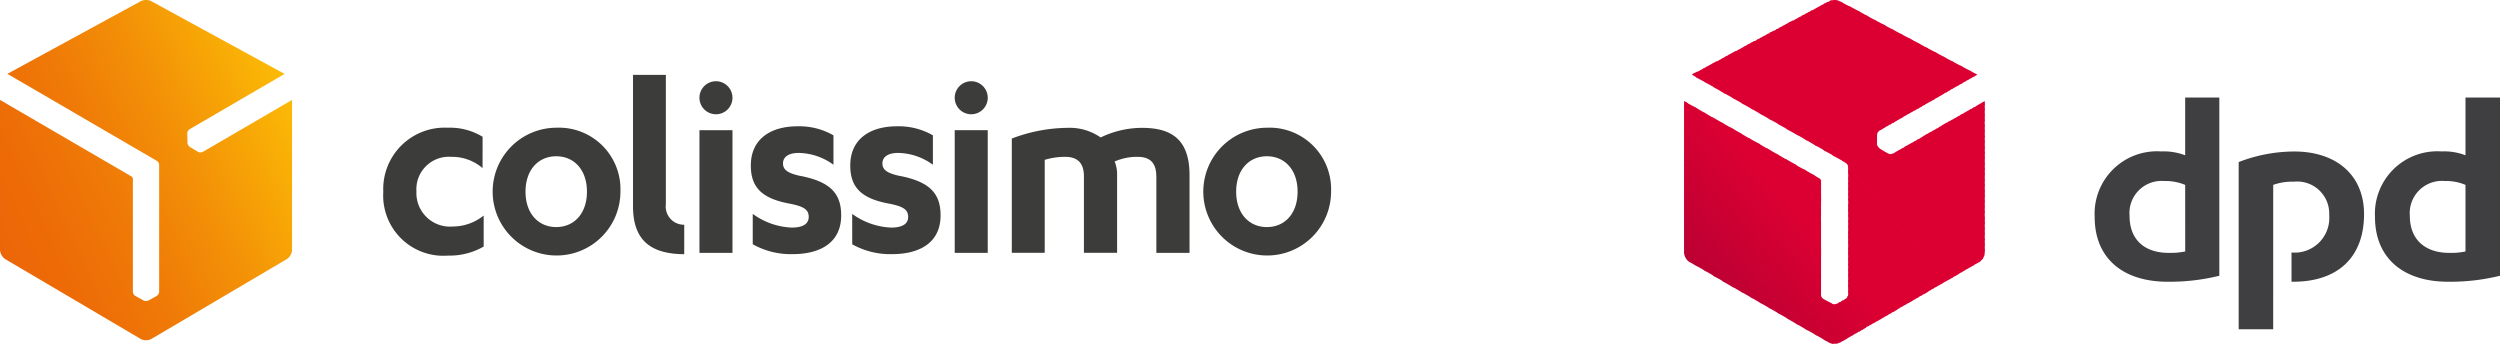 <?xml version="1.0" encoding="UTF-8" standalone="no"?><svg xmlns="http://www.w3.org/2000/svg" xmlns:xlink="http://www.w3.org/1999/xlink" width="203.476" height="27.975" viewBox="0 0 203.476 27.975">
  <defs>
    <linearGradient id="linear-gradient" x1="0.012" y1="0.751" x2="0.974" y2="0.239" gradientUnits="objectBoundingBox">
      <stop offset="0" stop-color="#ec6608"/>
      <stop offset="0.168" stop-color="#ed6c07"/>
      <stop offset="0.387" stop-color="#ef7a07"/>
      <stop offset="0.636" stop-color="#f39107"/>
      <stop offset="0.903" stop-color="#f9af06"/>
      <stop offset="1" stop-color="#fbba07"/>
    </linearGradient>
    <clipPath id="clip-path">
      <rect id="Rectangle_3726" data-name="Rectangle 3726" width="66.411" height="27.975" fill="none"/>
    </clipPath>
  </defs>
  <g id="Groupe_8479" data-name="Groupe 8479" transform="translate(-1337.967 -3407.563)">
    <g id="Colissimo_Logo" transform="translate(1337.967 3407.563)">
      <path id="Tracé_611" data-name="Tracé 611" d="M16.512,12.36a.423.423,0,0,1-.4-.007l-.644-.383a.427.427,0,0,1-.137-.147s0-.007-.007-.01a.381.381,0,0,1-.065-.2l-.016-.749a.424.424,0,0,1,.19-.347l7.73-4.5L12.32.1a.936.936,0,0,0-.435-.1.927.927,0,0,0-.435.1L.6,6.01l12.154,7.076a.421.421,0,0,1,.2.34V23.749a.42.42,0,0,1-.206.34l-.654.363a.423.423,0,0,1-.2.046h-.013a.4.4,0,0,1-.209-.046l-.657-.366a.42.42,0,0,1-.2-.34v-9.2a.258.258,0,0,0-.108-.18L0,8.132v12.21a.961.961,0,0,0,.428.749l11.029,6.5a.839.839,0,0,0,.428.1.873.873,0,0,0,.428-.1l11.029-6.5a.966.966,0,0,0,.428-.749V8.132Z" transform="translate(0 0)" fill="url(#linear-gradient)"/>
      <g id="Groupe_431" data-name="Groupe 431" transform="translate(31.196 6.092)">
        <path id="Tracé_612" data-name="Tracé 612" d="M962.183,318.636a5.115,5.115,0,0,0-2.835-.736,5,5,0,0,0-5.248,5.225,4.9,4.9,0,0,0,5.271,5.183,5.545,5.545,0,0,0,2.9-.736v-2.524a4.04,4.04,0,0,1-2.524.893,2.733,2.733,0,0,1-2.949-2.858,2.643,2.643,0,0,1,2.838-2.812,3.8,3.8,0,0,1,2.544.916Z" transform="translate(-954.1 -313.597)" fill="#3c3c3b"/>
        <path id="Tracé_613" data-name="Tracé 613" d="M1579.869,198.5h-.01a1.482,1.482,0,0,1-1.485-1.668V186.3H1575.7v10.709c0,2.92,1.635,3.875,4.169,3.888Z" transform="translate(-1555.375 -186.3)" fill="#3c3c3b"/>
        <path id="Tracé_614" data-name="Tracé 614" d="M1230.605,317.9a5.2,5.2,0,1,0,5.225,5.2A5.008,5.008,0,0,0,1230.605,317.9Zm0,8.086c-1.452,0-2.5-1.1-2.5-2.881s1.049-2.881,2.5-2.881,2.5,1.1,2.5,2.881S1232.057,325.986,1230.605,325.986Z" transform="translate(-1216.529 -313.597)" fill="#3c3c3b"/>
        <path id="Tracé_615" data-name="Tracé 615" d="M1869.26,324.1a6.322,6.322,0,0,0,3.237.8c2.322,0,3.953-.984,3.953-3.149,0-1.785-.87-2.769-3.44-3.24-.938-.222-1.295-.49-1.295-1,0-.468.379-.847,1.272-.847a4.908,4.908,0,0,1,2.835.961v-2.394a5.59,5.59,0,0,0-2.926-.736c-2.142,0-3.8,1-3.8,3.195,0,1.808.939,2.7,3.191,3.106,1.1.222,1.52.468,1.52,1.073,0,.625-.559.87-1.383.87a5.772,5.772,0,0,1-3.172-1.115V324.1Z" transform="translate(-1839.182 -310.308)" fill="#3c3c3b"/>
        <path id="Tracé_616" data-name="Tracé 616" d="M1741.1,333.986h2.688V324H1741.1Z" transform="translate(-1715.367 -319.497)" fill="#3c3c3b"/>
        <path id="Tracé_617" data-name="Tracé 617" d="M1742.443,202.2a1.344,1.344,0,1,0,1.344,1.344,1.344,1.344,0,0,0-1.344-1.344" transform="translate(-1715.367 -201.68)" fill="#3c3c3b"/>
        <path id="Tracé_618" data-name="Tracé 618" d="M2999.7,317.9a5.2,5.2,0,1,0,5.225,5.2A5.009,5.009,0,0,0,2999.7,317.9Zm0,8.086c-1.451,0-2.5-1.1-2.5-2.881s1.049-2.881,2.5-2.881,2.5,1.1,2.5,2.881S3001.157,325.986,2999.7,325.986Z" transform="translate(-2927.784 -313.597)" fill="#3c3c3b"/>
        <path id="Tracé_619" data-name="Tracé 619" d="M2116.756,324.1a6.32,6.32,0,0,0,3.237.8c2.325,0,3.954-.984,3.954-3.149,0-1.785-.87-2.769-3.44-3.24-.938-.222-1.295-.49-1.295-1,0-.468.379-.847,1.275-.847a4.907,4.907,0,0,1,2.835.961v-2.394a5.587,5.587,0,0,0-2.926-.736c-2.142,0-3.8,1-3.8,3.195,0,1.808.938,2.7,3.191,3.106,1.1.222,1.521.468,1.521,1.073,0,.625-.559.87-1.383.87a5.774,5.774,0,0,1-3.172-1.115Z" transform="translate(-2078.589 -310.308)" fill="#3c3c3b"/>
        <path id="Tracé_620" data-name="Tracé 620" d="M2376.5,333.986h2.687V324H2376.5Z" transform="translate(-2329.991 -319.497)" fill="#3c3c3b"/>
        <path id="Tracé_621" data-name="Tracé 621" d="M2377.844,202.2a1.344,1.344,0,1,0,1.344,1.344,1.344,1.344,0,0,0-1.344-1.344" transform="translate(-2329.991 -201.68)" fill="#3c3c3b"/>
        <path id="Tracé_622" data-name="Tracé 622" d="M2530.361,322.147c0-1.05-.467-1.586-1.517-1.586a4.511,4.511,0,0,0-1.874.379,2.69,2.69,0,0,1,.2,1.027v6.406h-2.7v-6.226c0-1.05-.49-1.586-1.517-1.586a5.589,5.589,0,0,0-1.674.245v7.566H2518.6v-9.3a12.9,12.9,0,0,1,4.486-.87,4.427,4.427,0,0,1,2.746.781,7.73,7.73,0,0,1,3.371-.781c2.367,0,3.862.916,3.862,3.839v6.337h-2.7v-6.229Z" transform="translate(-2467.445 -313.887)" fill="#3c3c3b"/>
      </g>
    </g>
    <g id="Groupe_7252" data-name="Groupe 7252" transform="translate(1475.032 3407.563)">
      <g id="Groupe_7251" data-name="Groupe 7251" transform="translate(0 0)" clip-path="url(#clip-path)">
        <path id="Tracé_12247" data-name="Tracé 12247" d="M80.106,31.123a16.806,16.806,0,0,1-4.213.487c-3.583,0-5.933-1.863-5.933-5.274a5.078,5.078,0,0,1,5.417-5.331,4.874,4.874,0,0,1,1.949.315v-4.7h2.78Zm-2.78-7.395a4.189,4.189,0,0,0-1.72-.315A2.613,2.613,0,0,0,72.8,26.251c0,1.92,1.2,3.01,3.182,3.01a5.822,5.822,0,0,0,1.347-.115Zm25.624,7.395a16.879,16.879,0,0,1-4.242.487c-3.554,0-5.933-1.863-5.933-5.274a5.078,5.078,0,0,1,5.417-5.331,4.785,4.785,0,0,1,1.949.315v-4.7h2.809Zm-2.809-7.395a4.045,4.045,0,0,0-1.691-.315,2.621,2.621,0,0,0-2.838,2.838c0,1.92,1.233,3.01,3.21,3.01a5.59,5.59,0,0,0,1.318-.115Zm-15.65,0a4.5,4.5,0,0,1,1.662-.258,2.607,2.607,0,0,1,2.895,2.723,2.821,2.821,0,0,1-3.067,3.038V31.61h.143c3.611,0,5.761-1.978,5.761-5.5,0-3.21-2.293-5.1-5.675-5.1a12.606,12.606,0,0,0-4.529.86V35.48h2.809Z" transform="translate(-36.539 -8.68)" fill="#3f3f42" fill-rule="evenodd"/>
        <path id="Tracé_12248" data-name="Tracé 12248" d="M49.92,12.72h0Z" transform="translate(-26.073 -6.643)" fill="#dc0032" fill-rule="evenodd"/>
        <path id="Tracé_12249" data-name="Tracé 12249" d="M48.48,11.94l.459.516.258-.143Z" transform="translate(-25.32 -6.236)" fill="#dc0032" fill-rule="evenodd"/>
        <path id="Tracé_12250" data-name="Tracé 12250" d="M47.04,11.16l.889,1.032.315-.172-.344-.4-.86-.459" transform="translate(-24.568 -5.829)" fill="#dc0032" fill-rule="evenodd"/>
        <path id="Tracé_12251" data-name="Tracé 12251" d="M45.54,10.38l1.347,1.548.315-.172-.774-.917Z" transform="translate(-23.785 -5.421)" fill="#dc0032" fill-rule="evenodd"/>
        <path id="Tracé_12252" data-name="Tracé 12252" d="M44.1,9.6l1.777,2.064.315-.172L44.96,10.059Zm3.411,3.64-.2.115.2.229Z" transform="translate(-23.033 -5.014)" fill="#dc0032" fill-rule="evenodd"/>
        <path id="Tracé_12253" data-name="Tracé 12253" d="M42.66,8.82l2.207,2.58.315-.172L43.52,9.279Zm3.984,4.07-.315.2.43.516v-.545Z" transform="translate(-22.281 -4.606)" fill="#dc0032" fill-rule="evenodd"/>
        <path id="Tracé_12254" data-name="Tracé 12254" d="M41.16,8.04l2.666,3.1.344-.172L42.049,8.5,41.16,8.04M45.6,12.626l-.315.2.688.8v-.545l-.373-.459" transform="translate(-21.497 -4.199)" fill="#dc0032" fill-rule="evenodd"/>
        <path id="Tracé_12255" data-name="Tracé 12255" d="M39.72,7.26l3.124,3.611.315-.172L40.58,7.719Zm4.873,5.131-.315.172.946,1.118v-.545l-.631-.745" transform="translate(-20.745 -3.792)" fill="#dc0032" fill-rule="evenodd"/>
        <path id="Tracé_12256" data-name="Tracé 12256" d="M38.28,6.48l3.554,4.127.315-.172-3.01-3.5Zm5.3,5.647-.315.172,1.2,1.4v-.545Z" transform="translate(-19.993 -3.384)" fill="#dc0032" fill-rule="evenodd"/>
        <path id="Tracé_12257" data-name="Tracé 12257" d="M36.78,5.7l4.013,4.643.315-.172-3.44-4.013L36.78,5.7m5.761,6.162-.315.172,1.462,1.691v-.545Z" transform="translate(-19.21 -2.977)" fill="#dc0032" fill-rule="evenodd"/>
        <path id="Tracé_12258" data-name="Tracé 12258" d="M35.34,4.92l4.443,5.188.315-.2L36.2,5.379ZM41.531,11.6l-.315.172,1.72,2.006v-.545l-1.4-1.634" transform="translate(-18.458 -2.569)" fill="#dc0032" fill-rule="evenodd"/>
        <path id="Tracé_12259" data-name="Tracé 12259" d="M33.84,4.14l4.9,5.7.315-.2L34.729,4.6Zm6.678,7.194-.344.172L42.152,13.8v-.545Z" transform="translate(-17.674 -2.162)" fill="#dc0032" fill-rule="evenodd"/>
        <path id="Tracé_12260" data-name="Tracé 12260" d="M32.4,3.36l5.331,6.22.344-.2L33.289,3.819Zm7.108,7.71-.315.172L41.4,13.85v-.573L39.508,11.07" transform="translate(-16.922 -1.755)" fill="#dc0032" fill-rule="evenodd"/>
        <path id="Tracé_12261" data-name="Tracé 12261" d="M30.96,2.58l5.79,6.736.315-.2L31.82,3.039l-.86-.459M38.5,10.806l-.315.172,2.465,2.895v-.545Z" transform="translate(-16.17 -1.347)" fill="#dc0032" fill-rule="evenodd"/>
        <path id="Tracé_12262" data-name="Tracé 12262" d="M29.46,1.74l6.248,7.28.315-.2L30.349,2.227Zm8,8.771-.315.172,2.723,3.182V13.32Z" transform="translate(-15.387 -0.909)" fill="#dc0032" fill-rule="evenodd"/>
        <path id="Tracé_12263" data-name="Tracé 12263" d="M28.02.96l6.678,7.8.315-.172L28.909,1.447Zm8.427,9.287-.315.172,2.981,3.5v-.573l-2.666-3.1" transform="translate(-14.635 -0.501)" fill="#dc0032" fill-rule="evenodd"/>
        <path id="Tracé_12264" data-name="Tracé 12264" d="M26.58.24l7.108,8.283L34,8.351,27.44.7Zm8.857,9.774-.315.172,3.239,3.783v-.545Z" transform="translate(-13.882 -0.125)" fill="#dc0032" fill-rule="evenodd"/>
        <path id="Tracé_12265" data-name="Tracé 12265" d="M25.62,0h0l7.309,8.541.315-.172L26.251.2,26.079.115A.841.841,0,0,0,25.62,0m9.057,10.032-.315.172,3.5,4.07v-.545l-3.182-3.7" transform="translate(-13.381 0)" fill="#dc0032" fill-rule="evenodd"/>
        <path id="Tracé_12266" data-name="Tracé 12266" d="M25.244,0A1.439,1.439,0,0,0,24.9.057l7.395,8.627.344-.172L25.33,0Zm8.828,10.175-.315.172,3.726,4.385v-.573Z" transform="translate(-13.005 0)" fill="#dc0032" fill-rule="evenodd"/>
        <path id="Tracé_12267" data-name="Tracé 12267" d="M24.7.06a.954.954,0,0,0-.172.086L24.36.232l7.424,8.627.315-.172L24.7.06m8.828,10.29-.315.2L37.2,15.194v-.545Z" transform="translate(-12.723 -0.031)" fill="#dc0032" fill-rule="evenodd"/>
        <path id="Tracé_12268" data-name="Tracé 12268" d="M24.135.3,23.82.472l7.424,8.656.315-.172Zm8.857,10.319-.315.2,4.242,4.93V15.2l-3.927-4.586" transform="translate(-12.441 -0.156)" fill="#dc0032" fill-rule="evenodd"/>
        <path id="Tracé_12269" data-name="Tracé 12269" d="M23.6.6,23.28.772,30.7,9.428l.315-.172Zm8.857,10.319-.315.2,4.5,5.245V15.82l-4.185-4.9" transform="translate(-12.159 -0.313)" fill="#dc0032" fill-rule="evenodd"/>
        <path id="Tracé_12270" data-name="Tracé 12270" d="M23.055.9l-.315.172,7.424,8.656.315-.172Zm8.857,10.319-.315.2,4.758,5.532v-.545Z" transform="translate(-11.877 -0.47)" fill="#dc0032" fill-rule="evenodd"/>
        <path id="Tracé_12271" data-name="Tracé 12271" d="M22.515,1.2l-.315.172,7.424,8.656.315-.172Zm8.857,10.319-.315.2,5.016,5.818v-.545l-4.7-5.475" transform="translate(-11.595 -0.627)" fill="#dc0032" fill-rule="evenodd"/>
        <path id="Tracé_12272" data-name="Tracé 12272" d="M21.975,1.5l-.315.172,7.424,8.656.315-.172L21.975,1.5m8.885,10.319-.315.2,5.245,6.134v-.545Z" transform="translate(-11.313 -0.783)" fill="#dc0032" fill-rule="evenodd"/>
        <path id="Tracé_12273" data-name="Tracé 12273" d="M21.435,1.74l-.315.2L28.572,10.6l.315-.172L21.435,1.74m8.885,10.376-.315.172,5.5,6.42v-.545Z" transform="translate(-11.031 -0.909)" fill="#dc0032" fill-rule="evenodd"/>
        <path id="Tracé_12274" data-name="Tracé 12274" d="M20.9,2.04l-.315.172L28.032,10.9l.315-.172L20.9,2.04m8.885,10.376-.315.172,5.761,6.736V18.75l-5.446-6.334" transform="translate(-10.749 -1.065)" fill="#dc0032" fill-rule="evenodd"/>
        <path id="Tracé_12275" data-name="Tracé 12275" d="M20.355,2.34l-.315.172,7.452,8.713.315-.2Zm8.885,10.376-.315.172,6.019,7.022v-.545Z" transform="translate(-10.467 -1.222)" fill="#dc0032" fill-rule="evenodd"/>
        <path id="Tracé_12276" data-name="Tracé 12276" d="M19.815,2.64l-.315.172,7.452,8.713.315-.2ZM28.7,13.016l-.315.172L34.663,20.5v-.545Z" transform="translate(-10.185 -1.379)" fill="#dc0032" fill-rule="evenodd"/>
        <path id="Tracé_12277" data-name="Tracé 12277" d="M19.275,2.94l-.315.172,7.452,8.713.315-.2L19.275,2.94m8.885,10.376-.315.172,6.535,7.624v-.573Z" transform="translate(-9.903 -1.535)" fill="#dc0032" fill-rule="evenodd"/>
        <path id="Tracé_12278" data-name="Tracé 12278" d="M18.735,3.24l-.315.172,7.452,8.713.315-.2Zm8.914,10.376-.315.172L34.1,21.7v-.545l-6.449-7.538" transform="translate(-9.621 -1.692)" fill="#dc0032" fill-rule="evenodd"/>
        <path id="Tracé_12279" data-name="Tracé 12279" d="M18.164,3.48l-.344.172,7.51,8.742.315-.2L18.164,3.48m8.914,10.4-.315.172,7.022,8.2v-.545Z" transform="translate(-9.307 -1.817)" fill="#dc0032" fill-rule="evenodd"/>
        <path id="Tracé_12280" data-name="Tracé 12280" d="M17.624,3.78l-.344.172,7.538,8.771a.224.224,0,0,1,.115-.115l.172-.115L17.624,3.78m8.914,10.4-.315.172,7.223,8.427a.837.837,0,0,0,.057-.258V22.3Z" transform="translate(-9.025 -1.974)" fill="#dc0032" fill-rule="evenodd"/>
        <path id="Tracé_12281" data-name="Tracé 12281" d="M17.084,4.08l-.344.172,7.71,8.971v-.115a.605.605,0,0,1,.115-.287ZM26,14.484l-.229.143c-.029,0-.057.029-.086.029l7.338,8.57a.969.969,0,0,0,.172-.344Z" transform="translate(-8.743 -2.131)" fill="#dc0032" fill-rule="evenodd"/>
        <path id="Tracé_12282" data-name="Tracé 12282" d="M16.544,4.38l-.344.172,7.968,9.287v-.573L16.544,4.38m8.369,10.29,7.624,8.914a2.188,2.188,0,0,0,.258-.258l-7.338-8.541a.49.49,0,0,1-.4,0Z" transform="translate(-8.461 -2.287)" fill="#dc0032" fill-rule="evenodd"/>
        <path id="Tracé_12283" data-name="Tracé 12283" d="M16,4.68l-.344.172L32,23.884l.229-.115.086-.086L24.8,14.941h-.029l-.659-.4c-.057-.029-.086-.086-.143-.143a1.04,1.04,0,0,1-.086-.2v-.315Z" transform="translate(-8.179 -2.444)" fill="#dc0032" fill-rule="evenodd"/>
        <path id="Tracé_12284" data-name="Tracé 12284" d="M15.464,4.98l-.344.172L31.458,24.184l.315-.172Z" transform="translate(-7.897 -2.601)" fill="#dc0032" fill-rule="evenodd"/>
        <path id="Tracé_12285" data-name="Tracé 12285" d="M14.924,5.22l-.344.172L30.946,24.453l.315-.172Z" transform="translate(-7.615 -2.726)" fill="#dc0032" fill-rule="evenodd"/>
        <path id="Tracé_12286" data-name="Tracé 12286" d="M14.384,5.52l-.344.172L30.406,24.753l.315-.172Z" transform="translate(-7.333 -2.883)" fill="#dc0032" fill-rule="evenodd"/>
        <path id="Tracé_12287" data-name="Tracé 12287" d="M13.844,5.82l-.344.172L29.866,25.053l.315-.172Z" transform="translate(-7.051 -3.04)" fill="#dc0032" fill-rule="evenodd"/>
        <path id="Tracé_12288" data-name="Tracé 12288" d="M13.275,6.12l-.315.172L29.326,25.381l.315-.2Z" transform="translate(-6.769 -3.196)" fill="#dc0032" fill-rule="evenodd"/>
        <path id="Tracé_12289" data-name="Tracé 12289" d="M12.735,6.42l-.315.172L28.786,25.681l.315-.2Z" transform="translate(-6.487 -3.353)" fill="#dc0032" fill-rule="evenodd"/>
        <path id="Tracé_12290" data-name="Tracé 12290" d="M12.2,6.72l-.315.172,16.4,19.089.315-.2Z" transform="translate(-6.205 -3.51)" fill="#dc0032" fill-rule="evenodd"/>
        <path id="Tracé_12291" data-name="Tracé 12291" d="M11.655,6.96l-.315.172,16.4,19.118.315-.2Z" transform="translate(-5.923 -3.635)" fill="#dc0032" fill-rule="evenodd"/>
        <path id="Tracé_12292" data-name="Tracé 12292" d="M11.115,7.26l-.315.172,16.4,19.118.315-.172Z" transform="translate(-5.641 -3.792)" fill="#dc0032" fill-rule="evenodd"/>
        <path id="Tracé_12293" data-name="Tracé 12293" d="M10.575,7.56l-.315.172,7.968,9.287.258.172a.425.425,0,0,1,.229.344v.029l7.94,9.287.315-.172Z" transform="translate(-5.359 -3.948)" fill="#dc0032" fill-rule="evenodd"/>
        <path id="Tracé_12294" data-name="Tracé 12294" d="M10.035,7.86l-.315.172L17.2,16.774l.946.516ZM18.4,17.605c0,.029.029.057.029.086v.487l7.682,8.971.315-.172L18.4,17.605" transform="translate(-5.077 -4.105)" fill="#dc0032" fill-rule="evenodd"/>
        <path id="Tracé_12295" data-name="Tracé 12295" d="M9.5,8.16l-.315.172L16.174,16.5l.946.516L9.5,8.16m8.656,10.061v.545L25.6,27.45l.315-.172Z" transform="translate(-4.795 -4.262)" fill="#dc0032" fill-rule="evenodd"/>
        <path id="Tracé_12296" data-name="Tracé 12296" d="M8.955,8.46l-.315.172,6.535,7.6.917.516Zm8.914,10.347v.573l7.194,8.369.315-.172Z" transform="translate(-4.513 -4.418)" fill="#dc0032" fill-rule="evenodd"/>
        <path id="Tracé_12297" data-name="Tracé 12297" d="M8.415,8.7,8.1,8.872l6.048,7.051.917.545Zm9.172,10.691v.545l6.936,8.083.315-.172Z" transform="translate(-4.231 -4.544)" fill="#dc0032" fill-rule="evenodd"/>
        <path id="Tracé_12298" data-name="Tracé 12298" d="M7.875,9l-.315.172,5.561,6.478.917.545Zm9.43,10.978v.545l6.678,7.8.315-.172Z" transform="translate(-3.949 -4.7)" fill="#dc0032" fill-rule="evenodd"/>
        <path id="Tracé_12299" data-name="Tracé 12299" d="M7.335,9.3l-.315.172,5.073,5.933.917.516Zm9.688,11.264v.573l6.42,7.51.315-.2-6.736-7.882" transform="translate(-3.666 -4.857)" fill="#dc0032" fill-rule="evenodd"/>
        <path id="Tracé_12300" data-name="Tracé 12300" d="M6.8,9.6l-.315.172,4.586,5.36.917.516L6.8,9.6m9.946,11.58v.545l6.191,7.223.315-.2L16.741,21.18" transform="translate(-3.384 -5.014)" fill="#dc0032" fill-rule="evenodd"/>
        <path id="Tracé_12301" data-name="Tracé 12301" d="M6.255,9.9l-.315.172,4.1,4.787.946.516Zm10.2,11.866v.545l5.933,6.936.315-.2-6.248-7.28" transform="translate(-3.102 -5.17)" fill="#dc0032" fill-rule="evenodd"/>
        <path id="Tracé_12302" data-name="Tracé 12302" d="M5.715,10.2l-.315.172,3.611,4.213.946.545L5.715,10.2m7.51,9.287.745.86v-.315a.236.236,0,0,0-.115-.172Zm2.952,2.866v.573l5.675,6.621.315-.2Z" transform="translate(-2.82 -5.327)" fill="#db0032" fill-rule="evenodd"/>
        <path id="Tracé_12303" data-name="Tracé 12303" d="M5.175,10.44l-.315.172,3.124,3.669.946.545ZM12.2,19.182l1.49,1.72v-.545l-.545-.631-.946-.545m3.7,3.755v.545l5.417,6.334.315-.172L15.9,22.937" transform="translate(-2.538 -5.453)" fill="#dc0032" fill-rule="evenodd"/>
        <path id="Tracé_12304" data-name="Tracé 12304" d="M4.635,10.74l-.315.172,2.666,3.124.917.516L4.635,10.74m6.535,8.2,2.236,2.58v-.545l-1.29-1.519-.946-.516m4.443,4.586v.545l5.159,6.048.315-.172-5.475-6.42" transform="translate(-2.256 -5.609)" fill="#dc0032" fill-rule="evenodd"/>
        <path id="Tracé_12305" data-name="Tracé 12305" d="M4.1,11.04l-.315.172,2.178,2.551.917.516Zm6.076,7.624,2.952,3.44v-.545L11.089,19.18l-.917-.516m5.159,5.475v.545l4.93,5.733.315-.172Z" transform="translate(-1.974 -5.766)" fill="#dc0032" fill-rule="evenodd"/>
        <path id="Tracé_12306" data-name="Tracé 12306" d="M3.555,11.34l-.315.172L4.931,13.49l.917.516Zm5.589,7.051,3.7,4.3v-.545l-2.78-3.21Zm5.9,6.334v.545l4.672,5.446.315-.172-4.987-5.818" transform="translate(-1.692 -5.923)" fill="#dc0032" fill-rule="evenodd"/>
        <path id="Tracé_12307" data-name="Tracé 12307" d="M3.015,11.64l-.315.172,1.2,1.4.917.545Zm5.1,6.478,4.443,5.188v-.545l-3.525-4.1Zm6.65,7.194v.545l4.414,5.159.315-.172Z" transform="translate(-1.41 -6.079)" fill="#dc0032" fill-rule="evenodd"/>
        <path id="Tracé_12308" data-name="Tracé 12308" d="M2.475,11.94l-.315.172.717.831.946.545ZM7.09,17.873l5.188,6.019v-.545L8.007,18.389Zm7.395,8.054v.545l4.156,4.844.315-.172-4.471-5.217" transform="translate(-1.128 -6.236)" fill="#dc0032" fill-rule="evenodd"/>
        <path id="Tracé_12309" data-name="Tracé 12309" d="M1.9,12.18l-.344.172.258.315.946.516-.86-1m4.127,5.389,5.933,6.908V23.9L6.977,18.084Zm8.14,8.914v.545l3.9,4.586.315-.2Z" transform="translate(-0.815 -6.361)" fill="#dc0032" fill-rule="evenodd"/>
        <path id="Tracé_12310" data-name="Tracé 12310" d="M1.521,12.48l-.2.115.573.315ZM5.161,17.3l6.678,7.768v-.545L6.107,17.84,5.161,17.3m8.885,9.774v.573l3.669,4.271.315-.2Z" transform="translate(-0.689 -6.518)" fill="#dc0032" fill-rule="evenodd"/>
        <path id="Tracé_12311" data-name="Tracé 12311" d="M7.86,21.66l7.395,8.627v-.545L8.777,22.2Zm9.6,10.662v.545l3.411,3.984.315-.2Z" transform="translate(-4.105 -11.313)" fill="#dc0032" fill-rule="evenodd"/>
        <path id="Tracé_12312" data-name="Tracé 12312" d="M6.3,20.82l8.14,9.487v-.573l-7.223-8.4ZM16.647,32.314v.545l3.153,3.7.315-.2Z" transform="translate(-3.29 -10.874)" fill="#dc0032" fill-rule="evenodd"/>
        <path id="Tracé_12313" data-name="Tracé 12313" d="M4.74,19.92l8.885,10.347v-.545L5.657,20.436,4.74,19.92M15.832,32.274v.573l2.895,3.382.315-.172-3.21-3.783" transform="translate(-2.476 -10.404)" fill="#dc0032" fill-rule="evenodd"/>
        <path id="Tracé_12314" data-name="Tracé 12314" d="M3.18,19.02l9.631,11.207v-.545L4.1,19.565ZM15.018,32.262v.545l2.637,3.1.315-.172Z" transform="translate(-1.661 -9.934)" fill="#db0032" fill-rule="evenodd"/>
        <path id="Tracé_12315" data-name="Tracé 12315" d="M1.62,18.12,12,30.216v-.545L2.537,18.665ZM14.2,32.222v.545l2.408,2.809.315-.172Z" transform="translate(-0.846 -9.464)" fill="#da0032" fill-rule="evenodd"/>
        <path id="Tracé_12316" data-name="Tracé 12316" d="M.06,17.28,11.181,30.207v-.545L1.006,17.8.06,17.28M13.388,32.213v.573l2.15,2.494.315-.172-2.465-2.895" transform="translate(-0.031 -9.025)" fill="#d90032" fill-rule="evenodd"/>
        <path id="Tracé_12317" data-name="Tracé 12317" d="M0,17.22v.4L11.15,30.605v-.545L.229,17.335ZM13.357,32.64v.344a.219.219,0,0,1-.057.143l1.949,2.264.315-.172-2.207-2.58" transform="translate(0 -8.994)" fill="#d80032" fill-rule="evenodd"/>
        <path id="Tracé_12318" data-name="Tracé 12318" d="M0,17.82v.573L11.15,31.377v-.545ZM13.328,33.384a.38.38,0,0,1-.2.258l-.029.029,1.892,2.178.315-.172-1.978-2.293" transform="translate(0 -9.307)" fill="#d70032" fill-rule="evenodd"/>
        <path id="Tracé_12319" data-name="Tracé 12319" d="M0,18.78v.545L11.15,32.309v-.545ZM13.156,34.114c0,.029,0,.029-.029.029l-.287.172,1.892,2.178.315-.172Z" transform="translate(0 -9.808)" fill="#d60032" fill-rule="evenodd"/>
        <path id="Tracé_12320" data-name="Tracé 12320" d="M0,19.68v.545L11.15,33.209v-.545ZM12.927,34.728l-.344.2,1.92,2.207.315-.2Z" transform="translate(0 -10.279)" fill="#d50032" fill-rule="evenodd"/>
        <path id="Tracé_12321" data-name="Tracé 12321" d="M0,20.64v.545L11.15,34.169v-.545ZM12.669,35.373l-.2.115a.364.364,0,0,1-.172.029l1.949,2.264.315-.2Z" transform="translate(0 -10.78)" fill="#d40032" fill-rule="evenodd"/>
        <path id="Tracé_12322" data-name="Tracé 12322" d="M0,21.54v.545L11.15,35.069v-.545Zm11.78,14.3,2.207,2.551.315-.2-1.92-2.207c-.029,0-.086.029-.115.029h-.029a.414.414,0,0,1-.2-.057Z" transform="translate(0 -11.25)" fill="#d30032" fill-rule="evenodd"/>
        <path id="Tracé_12323" data-name="Tracé 12323" d="M0,22.44v.573L13.729,39.007l.315-.2L11.981,36.4l-.631-.344a.4.4,0,0,1-.2-.344v-.287Z" transform="translate(0 -11.72)" fill="#d20032" fill-rule="evenodd"/>
        <path id="Tracé_12324" data-name="Tracé 12324" d="M0,23.4v.545L13.471,39.651l.315-.172Z" transform="translate(0 -12.221)" fill="#d10032" fill-rule="evenodd"/>
        <path id="Tracé_12325" data-name="Tracé 12325" d="M0,24.3v.545l13.213,15.42.315-.172Z" transform="translate(0 -12.691)" fill="#d00032" fill-rule="evenodd"/>
        <path id="Tracé_12326" data-name="Tracé 12326" d="M0,25.2v.573L12.984,40.878l.315-.172Z" transform="translate(0 -13.161)" fill="#cf0032" fill-rule="evenodd"/>
        <path id="Tracé_12327" data-name="Tracé 12327" d="M0,26.16V26.7L12.726,41.523l.315-.172Z" transform="translate(0 -13.663)" fill="#ce0032" fill-rule="evenodd"/>
        <path id="Tracé_12328" data-name="Tracé 12328" d="M0,27.06V27.6l12.44,14.5.258-.086.086-.057Z" transform="translate(0 -14.133)" fill="#cd0032" fill-rule="evenodd"/>
        <path id="Tracé_12329" data-name="Tracé 12329" d="M0,27.96v.573L12.067,42.578h.172a.794.794,0,0,0,.258-.029Z" transform="translate(0 -14.603)" fill="#cc0032" fill-rule="evenodd"/>
        <path id="Tracé_12330" data-name="Tracé 12330" d="M0,28.92v.545l11.408,13.3.4.229a.681.681,0,0,0,.344.086Z" transform="translate(0 -15.104)" fill="#cb0032" fill-rule="evenodd"/>
        <path id="Tracé_12331" data-name="Tracé 12331" d="M0,29.82v.545L10.662,42.8l.946.545Z" transform="translate(0 -15.574)" fill="#ca0032" fill-rule="evenodd"/>
        <path id="Tracé_12332" data-name="Tracé 12332" d="M0,30.78v.545L9.917,42.875l.946.545Z" transform="translate(0 -16.076)" fill="#c90032" fill-rule="evenodd"/>
        <path id="Tracé_12333" data-name="Tracé 12333" d="M0,31.68v.545L9.172,42.916l.917.545Z" transform="translate(0 -16.546)" fill="#c80033" fill-rule="evenodd"/>
        <path id="Tracé_12334" data-name="Tracé 12334" d="M0,32.58v.545l8.427,9.831.917.545Z" transform="translate(0 -17.016)" fill="#c70033" fill-rule="evenodd"/>
        <path id="Tracé_12335" data-name="Tracé 12335" d="M0,33.54v.545L7.653,43l.946.545Z" transform="translate(0 -17.517)" fill="#c60033" fill-rule="evenodd"/>
        <path id="Tracé_12336" data-name="Tracé 12336" d="M0,34.44v.545l6.908,8.054.946.545Z" transform="translate(0 -17.987)" fill="#c50033" fill-rule="evenodd"/>
        <path id="Tracé_12337" data-name="Tracé 12337" d="M0,35.34v.545l6.162,7.194.946.545L0,35.34" transform="translate(0 -18.457)" fill="#c40033" fill-rule="evenodd"/>
        <path id="Tracé_12338" data-name="Tracé 12338" d="M0,36.3v.545L5.417,43.15l.946.545Z" transform="translate(0 -18.959)" fill="#c30033" fill-rule="evenodd"/>
        <path id="Tracé_12339" data-name="Tracé 12339" d="M0,37.2v.545L4.672,43.19l.946.545Z" transform="translate(0 -19.429)" fill="#c20033" fill-rule="evenodd"/>
        <path id="Tracé_12340" data-name="Tracé 12340" d="M0,38.1v.573L3.927,43.23l.917.545Z" transform="translate(0 -19.899)" fill="#c10033" fill-rule="evenodd"/>
        <path id="Tracé_12341" data-name="Tracé 12341" d="M0,39.06V39.6l3.153,3.7.946.545Z" transform="translate(0 -20.4)" fill="#c00033" fill-rule="evenodd"/>
        <path id="Tracé_12342" data-name="Tracé 12342" d="M0,39.96V40.5l2.408,2.838.946.516Z" transform="translate(0 -20.87)" fill="#bf0033" fill-rule="evenodd"/>
        <path id="Tracé_12343" data-name="Tracé 12343" d="M0,40.86v.573l1.662,1.92.946.545Z" transform="translate(0 -21.34)" fill="#be0033" fill-rule="evenodd"/>
        <path id="Tracé_12344" data-name="Tracé 12344" d="M0,41.82v.545l.917,1.061.946.545Z" transform="translate(0 -21.842)" fill="#bd0033" fill-rule="evenodd"/>
        <path id="Tracé_12345" data-name="Tracé 12345" d="M0,42.72v.143a1.018,1.018,0,0,0,.43.774l.688.373L0,42.72" transform="translate(0 -22.312)" fill="#bc0033" fill-rule="evenodd"/>
        <path id="Tracé_12346" data-name="Tracé 12346" d="M.36,44.1c.057.057.086.115.143.143Z" transform="translate(-0.188 -23.033)" fill="#b03" fill-rule="evenodd"/>
      </g>
    </g>
  </g>
</svg>
